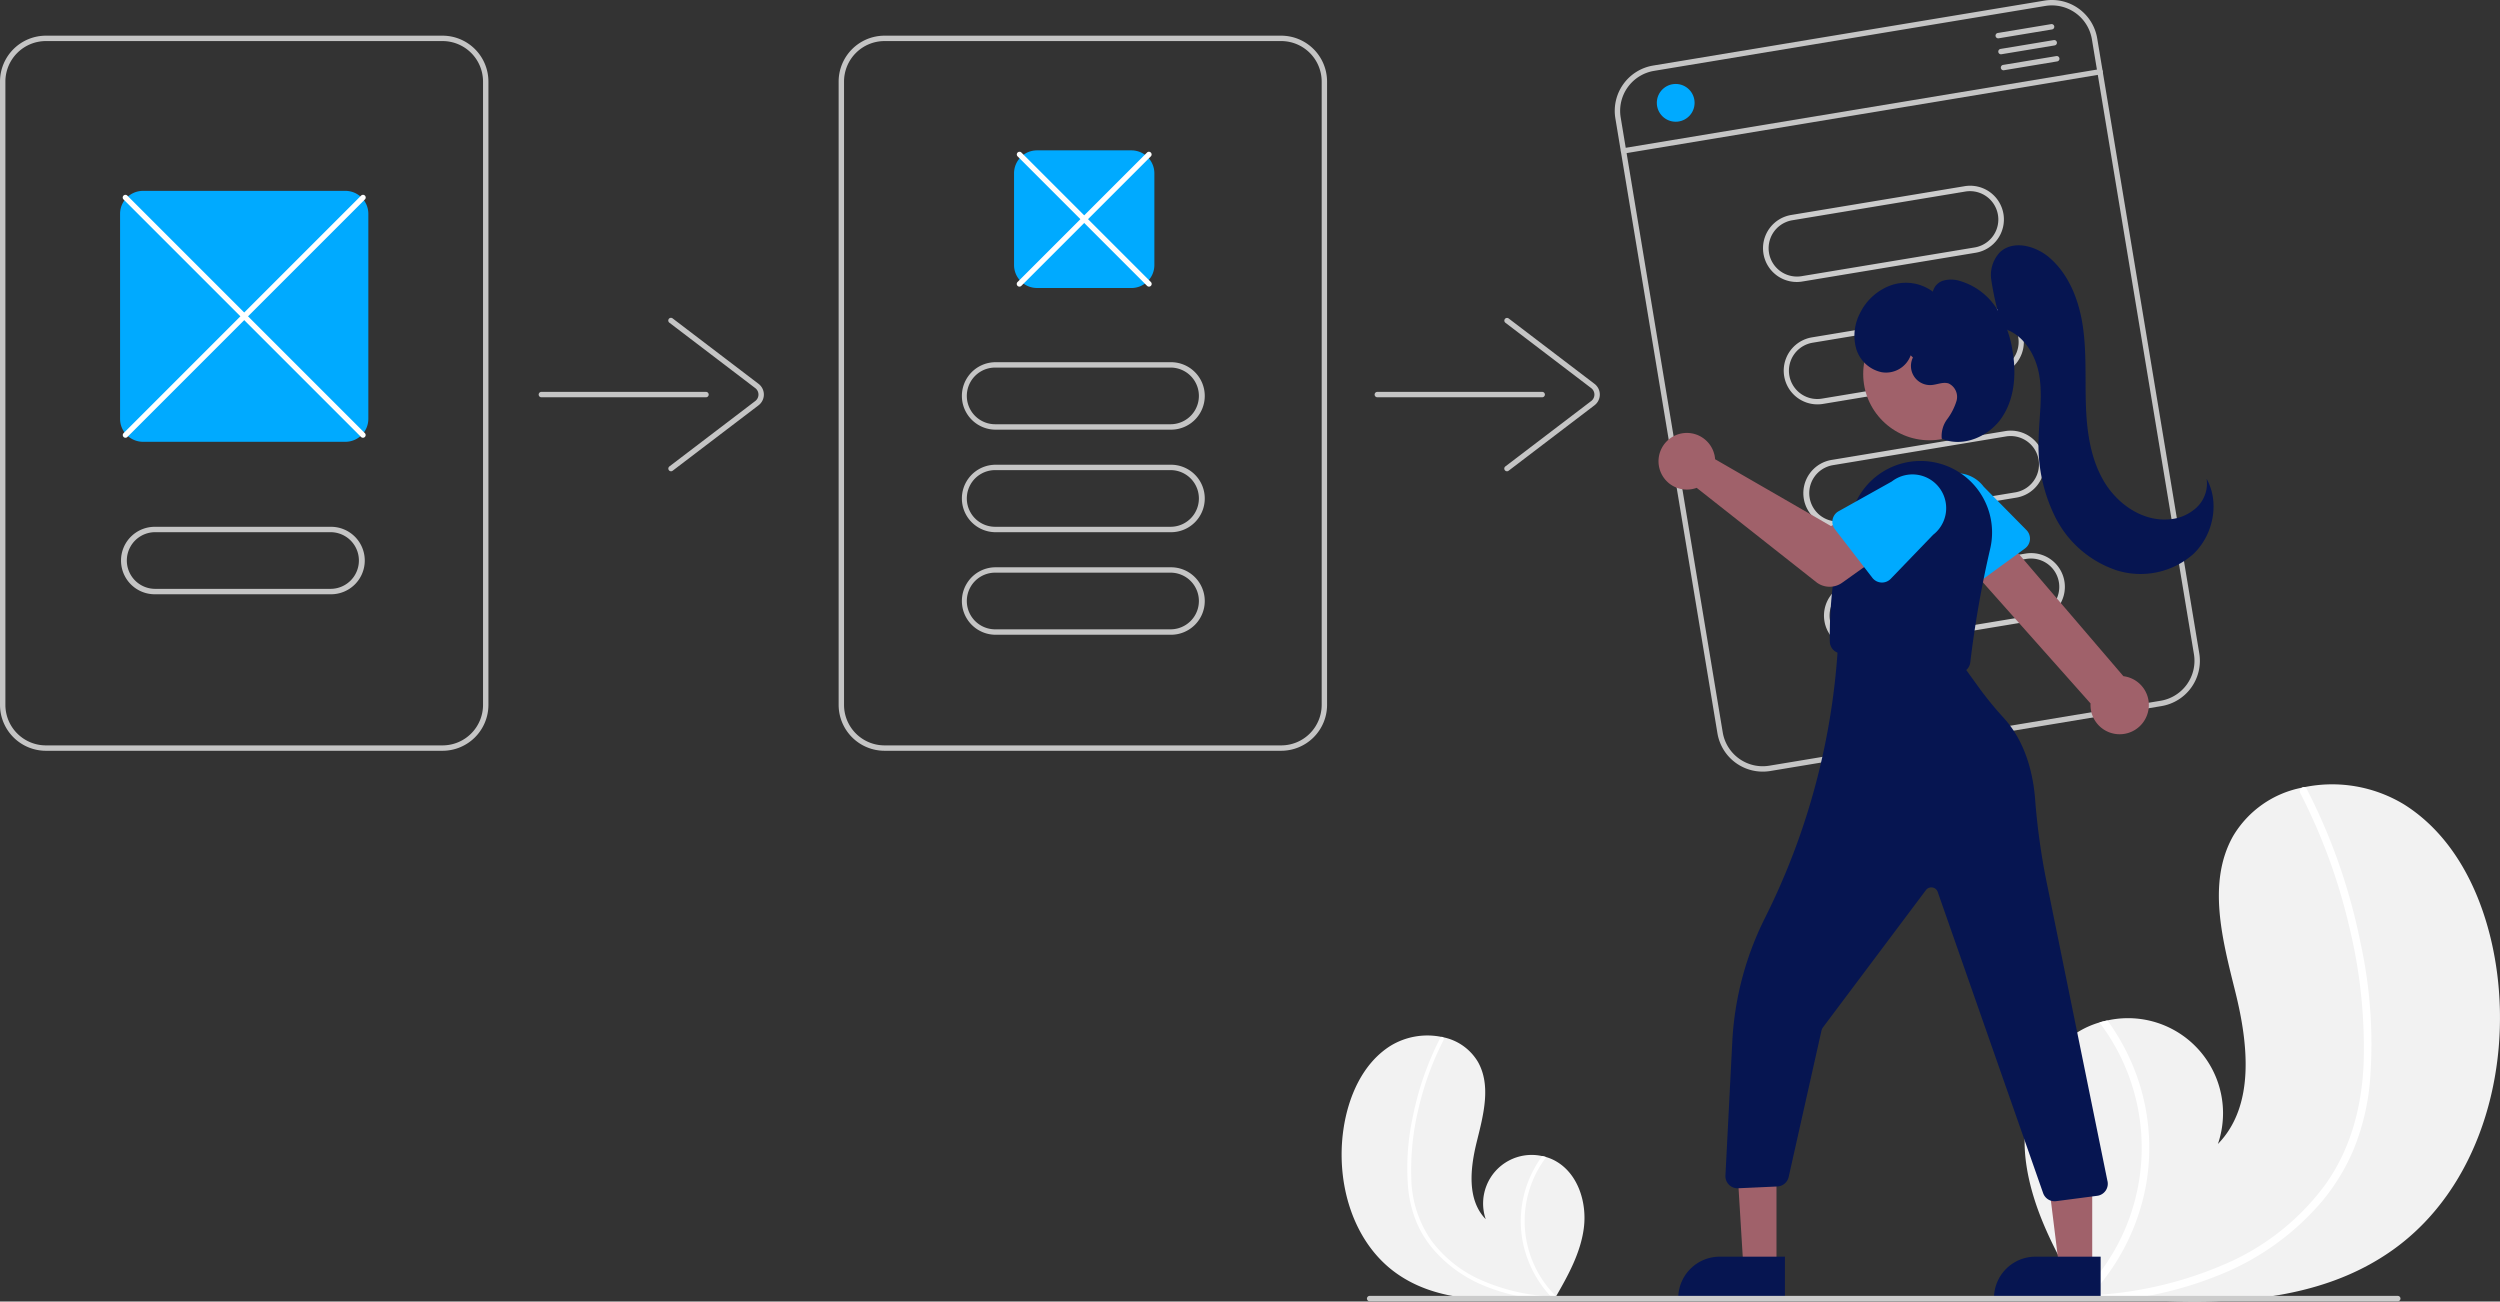 <svg xmlns="http://www.w3.org/2000/svg" width="438.882" height="228.492" viewBox="0 0 438.882 228.492">
  <rect x="0" y="0" width="438.882" height="228.492" fill="#333333" stroke="none"/>
  <g id="Group_13" data-name="Group 13" transform="translate(-184.174 477.16)">
    <g id="Group_9" data-name="Group 9">
      <path id="Path_1" data-name="Path 1" d="M963.482,581.1c-13.095,9.433-30.064,9.907-46.467,8.748-2.29-.162-4.565-.351-6.818-.556-.014,0-.031,0-.045-.006-.108-.01-.217-.021-.32-.027l-1.391-.131.109.208.342.644c-.123-.216-.245-.427-.368-.643-.036-.065-.077-.129-.112-.194-4.249-7.394-8.464-15.061-9.539-23.5-1.111-8.764,2.012-18.688,9.725-23a15.569,15.569,0,0,1,3.194-1.338c.461-.14.929-.254,1.4-.355a16.684,16.684,0,0,1,19.4,21.688c6.54-6.706,5.32-17.584,3.064-26.676s-5-19.208-.4-27.374a18.051,18.051,0,0,1,12.093-8.5c.155-.033.309-.067.464-.1a24.348,24.348,0,0,1,17.493,3.065c9.643,6.077,14.6,17.6,16.2,28.885C984.1,550.107,978.367,570.376,963.482,581.1Z" transform="translate(-359.056 -838.97)" fill="#f2f2f2"/>
      <path id="Path_2" data-name="Path 2" d="M970.087,552.514a41.391,41.391,0,0,1-2.857,11.664,35.944,35.944,0,0,1-5.58,9.115,46.049,46.049,0,0,1-17.688,12.754,66.277,66.277,0,0,1-16.115,4.33c-2.291-.162-4.565-.351-6.818-.556-.014,0-.031,0-.045-.006-.108-.01-.217-.021-.32-.027l-1.391-.131.109.208.342.644c-.123-.216-.245-.427-.368-.643-.036-.065-.077-.129-.112-.194a36.309,36.309,0,0,0,3.382-47.838c.461-.14.929-.254,1.4-.354a38.309,38.309,0,0,1,3.494,5.788,37.537,37.537,0,0,1,3.239,23.352,38.378,38.378,0,0,1-9.723,19.142c.437-.031.879-.067,1.311-.106a67.292,67.292,0,0,0,23.786-6.059,42.839,42.839,0,0,0,16.048-13.168c4.5-6.2,6.48-13.664,6.82-21.248a89.674,89.674,0,0,0-2.545-24.276,101.894,101.894,0,0,0-8.562-23.322.733.733,0,0,1,.291-.967.623.623,0,0,1,.464-.1.542.542,0,0,1,.358.307c.468.914.927,1.828,1.369,2.752a103.049,103.049,0,0,1,8.067,24.2A82.882,82.882,0,0,1,970.087,552.514Z" transform="translate(-369.891 -839.497)" fill="#fff"/>
      <path id="Path_3" data-name="Path 3" d="M655.083,634.24c6.689,4.819,15.357,5.061,23.736,4.469,1.17-.083,2.332-.179,3.483-.284l.023,0c.055-.005.111-.01.164-.014l.711-.067-.056.106-.174.329.188-.328c.018-.033.039-.066.057-.1,2.171-3.777,4.324-7.693,4.873-12.007.568-4.477-1.028-9.546-4.968-11.747a7.953,7.953,0,0,0-1.631-.683c-.236-.072-.474-.13-.716-.181a8.522,8.522,0,0,0-9.911,11.079c-3.341-3.425-2.717-8.982-1.565-13.627s2.552-9.812.2-13.983a9.221,9.221,0,0,0-6.177-4.343c-.079-.017-.158-.034-.237-.049a12.438,12.438,0,0,0-8.936,1.566c-4.926,3.1-7.456,8.99-8.277,14.755C644.55,618.407,647.478,628.761,655.083,634.24Z" transform="translate(-225.865 -887.94)" fill="#f2f2f2"/>
      <path id="Path_4" data-name="Path 4" d="M670.051,619.636a21.142,21.142,0,0,0,1.459,5.958,18.361,18.361,0,0,0,2.851,4.656,23.522,23.522,0,0,0,9.035,6.515,33.858,33.858,0,0,0,8.232,2.212c1.17-.083,2.332-.179,3.483-.284l.023,0c.055-.005.111-.011.164-.014l.711-.067-.056.106-.175.329.188-.328c.018-.033.039-.066.057-.1a18.549,18.549,0,0,1-1.727-24.437c-.236-.072-.474-.13-.716-.181a19.566,19.566,0,0,0-1.785,2.956,19.175,19.175,0,0,0-1.654,11.929,19.6,19.6,0,0,0,4.967,9.778c-.223-.016-.449-.034-.67-.054a34.374,34.374,0,0,1-12.15-3.1,21.884,21.884,0,0,1-8.2-6.726,19.777,19.777,0,0,1-3.484-10.854,45.8,45.8,0,0,1,1.3-12.4,52.053,52.053,0,0,1,4.374-11.913.374.374,0,0,0-.149-.494.318.318,0,0,0-.237-.049.277.277,0,0,0-.183.157c-.239.467-.474.934-.7,1.406A52.641,52.641,0,0,0,670.891,607,42.377,42.377,0,0,0,670.051,619.636Z" transform="translate(-238.672 -888.209)" fill="#fff"/>
      <path id="Path_5" data-name="Path 5" d="M202.866,222.062H133.227a8.065,8.065,0,0,0-8.053,8.053V339.548a8.065,8.065,0,0,0,8.053,8.053h69.639a8.065,8.065,0,0,0,8.053-8.053V230.115A8.065,8.065,0,0,0,202.866,222.062Zm7.106,117.486a7.115,7.115,0,0,1-7.106,7.106H133.227a7.115,7.115,0,0,1-7.106-7.106V230.115a7.115,7.115,0,0,1,7.106-7.106h69.639a7.115,7.115,0,0,1,7.106,7.106Z" transform="translate(59 -692.959)" fill="#c5c5c5"/>
      <path id="Path_6" data-name="Path 6" d="M517.866,347.6H448.227a8.063,8.063,0,0,1-8.053-8.053V230.115a8.063,8.063,0,0,1,8.053-8.053h69.639a8.063,8.063,0,0,1,8.053,8.053V339.548A8.063,8.063,0,0,1,517.866,347.6ZM448.227,223.009a7.114,7.114,0,0,0-7.106,7.106V339.548a7.114,7.114,0,0,0,7.106,7.106h69.639a7.114,7.114,0,0,0,7.106-7.106V230.115a7.114,7.114,0,0,0-7.106-7.106Z" transform="translate(-108.774 -692.959)" fill="#c5c5c5"/>
      <path id="Path_7" data-name="Path 7" d="M360.546,355.009h-28.9a.474.474,0,1,1,0-.947h28.9a.474.474,0,0,1,0,.947Z" transform="translate(-52.411 -762.426)" fill="#c5c5c5"/>
      <path id="Path_8" data-name="Path 8" d="M379.648,353.568a.474.474,0,0,1-.287-.851l15.076-11.485a1.421,1.421,0,0,0,0-2.261l-15.076-11.485a.474.474,0,1,1,.574-.754l15.076,11.485a2.368,2.368,0,0,1,0,3.768l-15.076,11.485a.471.471,0,0,1-.287.1Z" transform="translate(-77.672 -747.993)" fill="#c5c5c5"/>
      <path id="Path_9" data-name="Path 9" d="M674.546,355.009h-28.9a.474.474,0,1,1,0-.947h28.9a.474.474,0,1,1,0,.947Z" transform="translate(-219.658 -762.426)" fill="#c5c5c5"/>
      <path id="Path_10" data-name="Path 10" d="M693.648,353.568a.474.474,0,0,1-.287-.851l15.076-11.485a1.421,1.421,0,0,0,0-2.261l-15.076-11.485a.474.474,0,0,1,.574-.754l15.076,11.485a2.368,2.368,0,0,1,0,3.768l-15.076,11.485a.471.471,0,0,1-.287.1Z" transform="translate(-244.919 -747.993)" fill="#c5c5c5"/>
      <path id="Path_11" data-name="Path 11" d="M525.781,288.722H509.2a4.031,4.031,0,0,1-4.027-4.027V268.589a4.031,4.031,0,0,1,4.027-4.027h16.581a4.031,4.031,0,0,1,4.027,4.027V284.7a4.031,4.031,0,0,1-4.027,4.027Z" transform="translate(-142.981 -715.325)" fill="#0af"/>
      <path id="Path_12" data-name="Path 12" d="M529.387,288.749a.472.472,0,0,1-.335-.139l-22.739-22.739a.474.474,0,0,1,.67-.67l22.739,22.739a.474.474,0,0,1-.335.809Z" transform="translate(-143.507 -715.589)" fill="#fff"/>
      <path id="Path_13" data-name="Path 13" d="M506.648,288.749a.474.474,0,0,1-.335-.809L529.052,265.2a.474.474,0,0,1,.67.67L506.983,288.61a.472.472,0,0,1-.335.139Z" transform="translate(-143.507 -715.589)" fill="#fff"/>
      <path id="Path_14" data-name="Path 14" d="M522.388,354.905H491.6a5.922,5.922,0,0,1,0-11.843h30.793a5.922,5.922,0,1,1,0,11.843Zm-30.793-10.9a4.974,4.974,0,1,0,0,9.948h30.793a4.974,4.974,0,1,0,0-9.948Z" transform="translate(-132.719 -756.637)" fill="#c5c5c5"/>
      <path id="Path_15" data-name="Path 15" d="M522.388,392.905H491.6a5.922,5.922,0,0,1,0-11.843h30.793a5.922,5.922,0,1,1,0,11.843Zm-30.793-10.9a4.974,4.974,0,1,0,0,9.948h30.793a4.974,4.974,0,1,0,0-9.948Z" transform="translate(-132.719 -776.635)" fill="#c5c5c5"/>
      <path id="Path_16" data-name="Path 16" d="M522.388,430.905H491.6a5.922,5.922,0,0,1,0-11.843h30.793a5.922,5.922,0,1,1,0,11.843Zm-30.793-10.9a4.974,4.974,0,1,0,0,9.948h30.793a4.974,4.974,0,1,0,0-9.948Z" transform="translate(-132.719 -796.633)" fill="#c5c5c5"/>
      <path id="Path_17" data-name="Path 17" d="M822.207,208.949l-68.7,11.4a8.065,8.065,0,0,0-6.626,9.263L764.8,337.57a8.065,8.065,0,0,0,9.263,6.626l68.7-11.4a8.065,8.065,0,0,0,6.626-9.263L831.471,215.575a8.065,8.065,0,0,0-9.263-6.627Zm26.245,114.737a7.115,7.115,0,0,1-5.847,8.174l-68.7,11.4a7.115,7.115,0,0,1-8.173-5.847L747.816,229.459a7.115,7.115,0,0,1,5.847-8.174l68.7-11.4a7.115,7.115,0,0,1,8.174,5.847Z" transform="translate(-279.126 -686.001)" fill="#c5c5c5"/>
      <path id="Path_18" data-name="Path 18" d="M839.058,289.444l-30.377,5.042a5.922,5.922,0,1,1-1.939-11.684l30.377-5.042a5.922,5.922,0,1,1,1.939,11.684ZM806.9,283.737a4.974,4.974,0,1,0,1.629,9.814l30.377-5.042a4.974,4.974,0,1,0-1.629-9.814Z" transform="translate(-308.079 -722.229)" fill="#ccc"/>
      <path id="Path_19" data-name="Path 19" d="M846.59,334.823l-30.377,5.042a5.922,5.922,0,0,1-1.939-11.684l30.377-5.042a5.922,5.922,0,0,1,1.939,11.684Zm-32.161-5.707a4.974,4.974,0,1,0,1.629,9.814l30.377-5.042a4.974,4.974,0,1,0-1.629-9.814Z" transform="translate(-312.043 -746.11)" fill="#ccc"/>
      <path id="Path_20" data-name="Path 20" d="M854.121,380.2l-30.377,5.042A5.922,5.922,0,1,1,821.8,373.56l30.377-5.042a5.922,5.922,0,1,1,1.939,11.684Zm-32.161-5.707a4.974,4.974,0,1,0,1.629,9.814l30.377-5.042a4.974,4.974,0,0,0-1.629-9.814Z" transform="translate(-316.006 -769.992)" fill="#ccc"/>
      <path id="Path_21" data-name="Path 21" d="M861.652,425.582l-30.377,5.042a5.922,5.922,0,1,1-1.939-11.684l30.377-5.042a5.922,5.922,0,1,1,1.939,11.684Zm-32.161-5.707a4.974,4.974,0,1,0,1.629,9.814l30.377-5.042a4.974,4.974,0,1,0-1.629-9.814Z" transform="translate(-319.97 -793.874)" fill="#ccc"/>
      <path id="Path_22" data-name="Path 22" d="M833.223,235.387l-83.654,13.884a.474.474,0,0,1-.155-.935l83.654-13.884a.474.474,0,1,1,.155.935Z" transform="translate(-280.307 -699.476)" fill="#c5c5c5"/>
      <circle id="Ellipse_1" data-name="Ellipse 1" cx="3.316" cy="3.316" r="3.316" transform="translate(475.033 -462.422)" fill="#0af"/>
      <path id="Path_23" data-name="Path 23" d="M897.8,218.711l-9.347,1.551a.474.474,0,1,1-.155-.935l9.347-1.551a.474.474,0,1,1,.155.935Z" transform="translate(-353.396 -690.7)" fill="#c5c5c5"/>
      <path id="Path_24" data-name="Path 24" d="M898.78,224.63l-9.347,1.551a.474.474,0,0,1-.155-.935l9.347-1.551a.474.474,0,1,1,.155.935Z" transform="translate(-353.914 -693.815)" fill="#c5c5c5"/>
      <path id="Path_25" data-name="Path 25" d="M899.762,230.549l-9.347,1.551a.474.474,0,1,1-.155-.935l9.347-1.551a.474.474,0,0,1,.155.935Z" transform="translate(-354.43 -696.93)" fill="#c5c5c5"/>
      <path id="Path_26" data-name="Path 26" d="M209.231,323.619H173.7a4.031,4.031,0,0,1-4.027-4.027v-36a4.031,4.031,0,0,1,4.027-4.027h35.53a4.031,4.031,0,0,1,4.027,4.027v36A4.031,4.031,0,0,1,209.231,323.619Z" transform="translate(35.581 -723.219)" fill="#0af"/>
      <path id="Path_27" data-name="Path 27" d="M206.888,415.905H176.1a5.922,5.922,0,1,1,0-11.843h30.793a5.922,5.922,0,1,1,0,11.843Zm-30.793-10.9a4.974,4.974,0,1,0,0,9.948h30.793a4.974,4.974,0,1,0,0-9.948Z" transform="translate(35.318 -788.739)" fill="#c5c5c5"/>
      <path id="Path_28" data-name="Path 28" d="M212.836,323.7a.472.472,0,0,1-.335-.139l-41.689-41.689a.474.474,0,1,1,.67-.67l41.689,41.689a.474.474,0,0,1-.335.809Z" transform="translate(35.055 -724.009)" fill="#fff"/>
      <path id="Path_29" data-name="Path 29" d="M171.148,323.7a.474.474,0,0,1-.335-.809L212.5,281.2a.474.474,0,1,1,.67.67l-41.689,41.689A.472.472,0,0,1,171.148,323.7Z" transform="translate(35.055 -724.009)" fill="#fff"/>
      <path id="Path_30" data-name="Path 30" d="M906.2,434.406a5.089,5.089,0,0,0-4.24-6.551l-24.318-28.416-5.672,5.955,24.222,27.246a5.117,5.117,0,0,0,10.008,1.766Z" transform="translate(-345.015 -786.306)" fill="#a0616a"/>
      <path id="Path_31" data-name="Path 31" d="M878.86,397.325l-8.693,6.353a2.132,2.132,0,0,1-3.145-.729l-5-9.5a5.921,5.921,0,0,1,9.58-6.959l7.513,7.618a2.132,2.132,0,0,1-.26,3.218Z" transform="translate(-339.185 -778.207)" fill="#0af"/>
      <circle id="Ellipse_2" data-name="Ellipse 2" cx="11.635" cy="11.635" r="11.635" transform="translate(511.265 -423.137)" fill="#a0616a"/>
      <path id="Path_32" data-name="Path 32" d="M849.015,416.888a2.162,2.162,0,0,1-.36-.03l-20.416-3.436a2.128,2.128,0,0,1-1.778-2.069c-.062-4.671.287-16.461,4.863-25.049a12.55,12.55,0,0,1,23.306,8.71,186.178,186.178,0,0,0-3.507,20,2.13,2.13,0,0,1-2.109,1.878Z" transform="translate(-321.06 -775.895)" fill="#061551"/>
      <path id="Path_33" data-name="Path 33" d="M772.82,373.114a4.988,4.988,0,0,1,.113.777l20.35,11.74,4.946-2.848,5.273,6.9-8.267,5.892a3.79,3.79,0,0,1-4.547-.111L769.7,378.913a4.973,4.973,0,1,1,3.115-5.8Z" transform="translate(-287.669 -770.433)" fill="#a0616a"/>
      <path id="Path_34" data-name="Path 34" d="M827.462,392.547a2.129,2.129,0,0,1,1.047-1.433l9.339-5.222a5.92,5.92,0,1,1,7.261,9.353l-7.446,7.732a2.132,2.132,0,0,1-3.223-.177l-6.577-8.524A2.129,2.129,0,0,1,827.462,392.547Z" transform="translate(-321.567 -778.523)" fill="#0af"/>
      <path id="Path_35" data-name="Path 35" d="M673.566,444.8h-5.808l-1.367-22.329,7.176-.072Z" transform="translate(-177.525 -699.457)" fill="#a0616a"/>
      <path id="Path_36" data-name="Path 36" d="M789.034,682.051H770.307v-.237a7.289,7.289,0,0,1,7.289-7.289h11.438Z" transform="translate(-291.512 -931.074)" fill="#061551"/>
      <path id="Path_37" data-name="Path 37" d="M789.016,444.8h-5.808l-2.763-22.4h8.572Z" transform="translate(-237.547 -699.457)" fill="#a0616a"/>
      <path id="Path_38" data-name="Path 38" d="M906.034,682.051H887.307v-.237a7.289,7.289,0,0,1,7.289-7.289h11.438Z" transform="translate(-353.085 -931.074)" fill="#061551"/>
      <path id="Path_39" data-name="Path 39" d="M845.575,544.7a2.143,2.143,0,0,1-2.015-1.428l-18.508-52.882a1.184,1.184,0,0,0-2.065-.319l-18.054,24.072a1.675,1.675,0,0,0-.292.632l-5.753,25.667a2.136,2.136,0,0,1-1.983,1.663l-6.89.313a2.107,2.107,0,0,1-1.609-.626,2.135,2.135,0,0,1-.617-1.612l1.2-23.427a54.668,54.668,0,0,1,5.734-21.778,122.857,122.857,0,0,0,12.855-48.405l.015-.262,21.2,3.373,3.183,4.407a60.94,60.94,0,0,0,4.607,5.692c4.053,4.395,5.27,10.272,5.577,14.428a120.1,120.1,0,0,0,2.165,15.2l10.514,51.666a2.132,2.132,0,0,1-1.783,2.667l-7.208.94A2.089,2.089,0,0,1,845.575,544.7Z" transform="translate(-300.71 -810.974)" fill="#061551"/>
      <path id="Path_40" data-name="Path 40" d="M888.273,314.267a51.6,51.6,0,0,1-2.039-8.6,5.822,5.822,0,0,1,1.537-4.7c2.316-2.194,6.25-1.149,8.672.927,3.5,3,5.245,7.612,5.9,12.175s.369,9.2.528,13.81.818,9.345,3.167,13.312,6.708,7.012,11.306,6.674a7.957,7.957,0,0,0,4.981-2.111,5.775,5.775,0,0,0,1.734-5.015c2.35,4.208,1.159,9.911-2.346,13.219a14,14,0,0,1-13.5,2.831,18.664,18.664,0,0,1-10.666-9.208A28.27,28.27,0,0,1,894.57,333.6c.092-3.7.721-7.43.1-11.078s-2.908-7.352-6.508-8.211Z" transform="translate(-352.507 -733.844)" fill="#061551"/>
      <path id="Path_41" data-name="Path 41" d="M845.468,325.743a4.605,4.605,0,0,1-5.074,2.968,5.95,5.95,0,0,1-4.49-4.128,8.5,8.5,0,0,1,.664-6.23,9.7,9.7,0,0,1,5.551-4.944,7.966,7.966,0,0,1,7.243,1.157,2.663,2.663,0,0,1,1.861-1.947,5.09,5.09,0,0,1,2.793.041,11.51,11.51,0,0,1,6.406,4.66,18.73,18.73,0,0,1,2.9,7.484c.715,4.012.451,8.4-1.8,11.791s-6.863,5.4-10.6,3.782a4.941,4.941,0,0,1,.958-3.425,10.447,10.447,0,0,0,1.642-3.229,2.607,2.607,0,0,0-1.376-3.034c-.982-.332-2.028.206-3.063.271a3.356,3.356,0,0,1-3.219-4.836Z" transform="translate(-325.869 -740.524)" fill="#061551"/>
      <path id="Path_42" data-name="Path 42" d="M835.956,690.009H655.464a.474.474,0,1,1,0-.947H835.956a.474.474,0,0,1,0,.947Z" transform="translate(-230.824 -938.725)" fill="#ccc"/>
    </g>
  </g>
</svg>